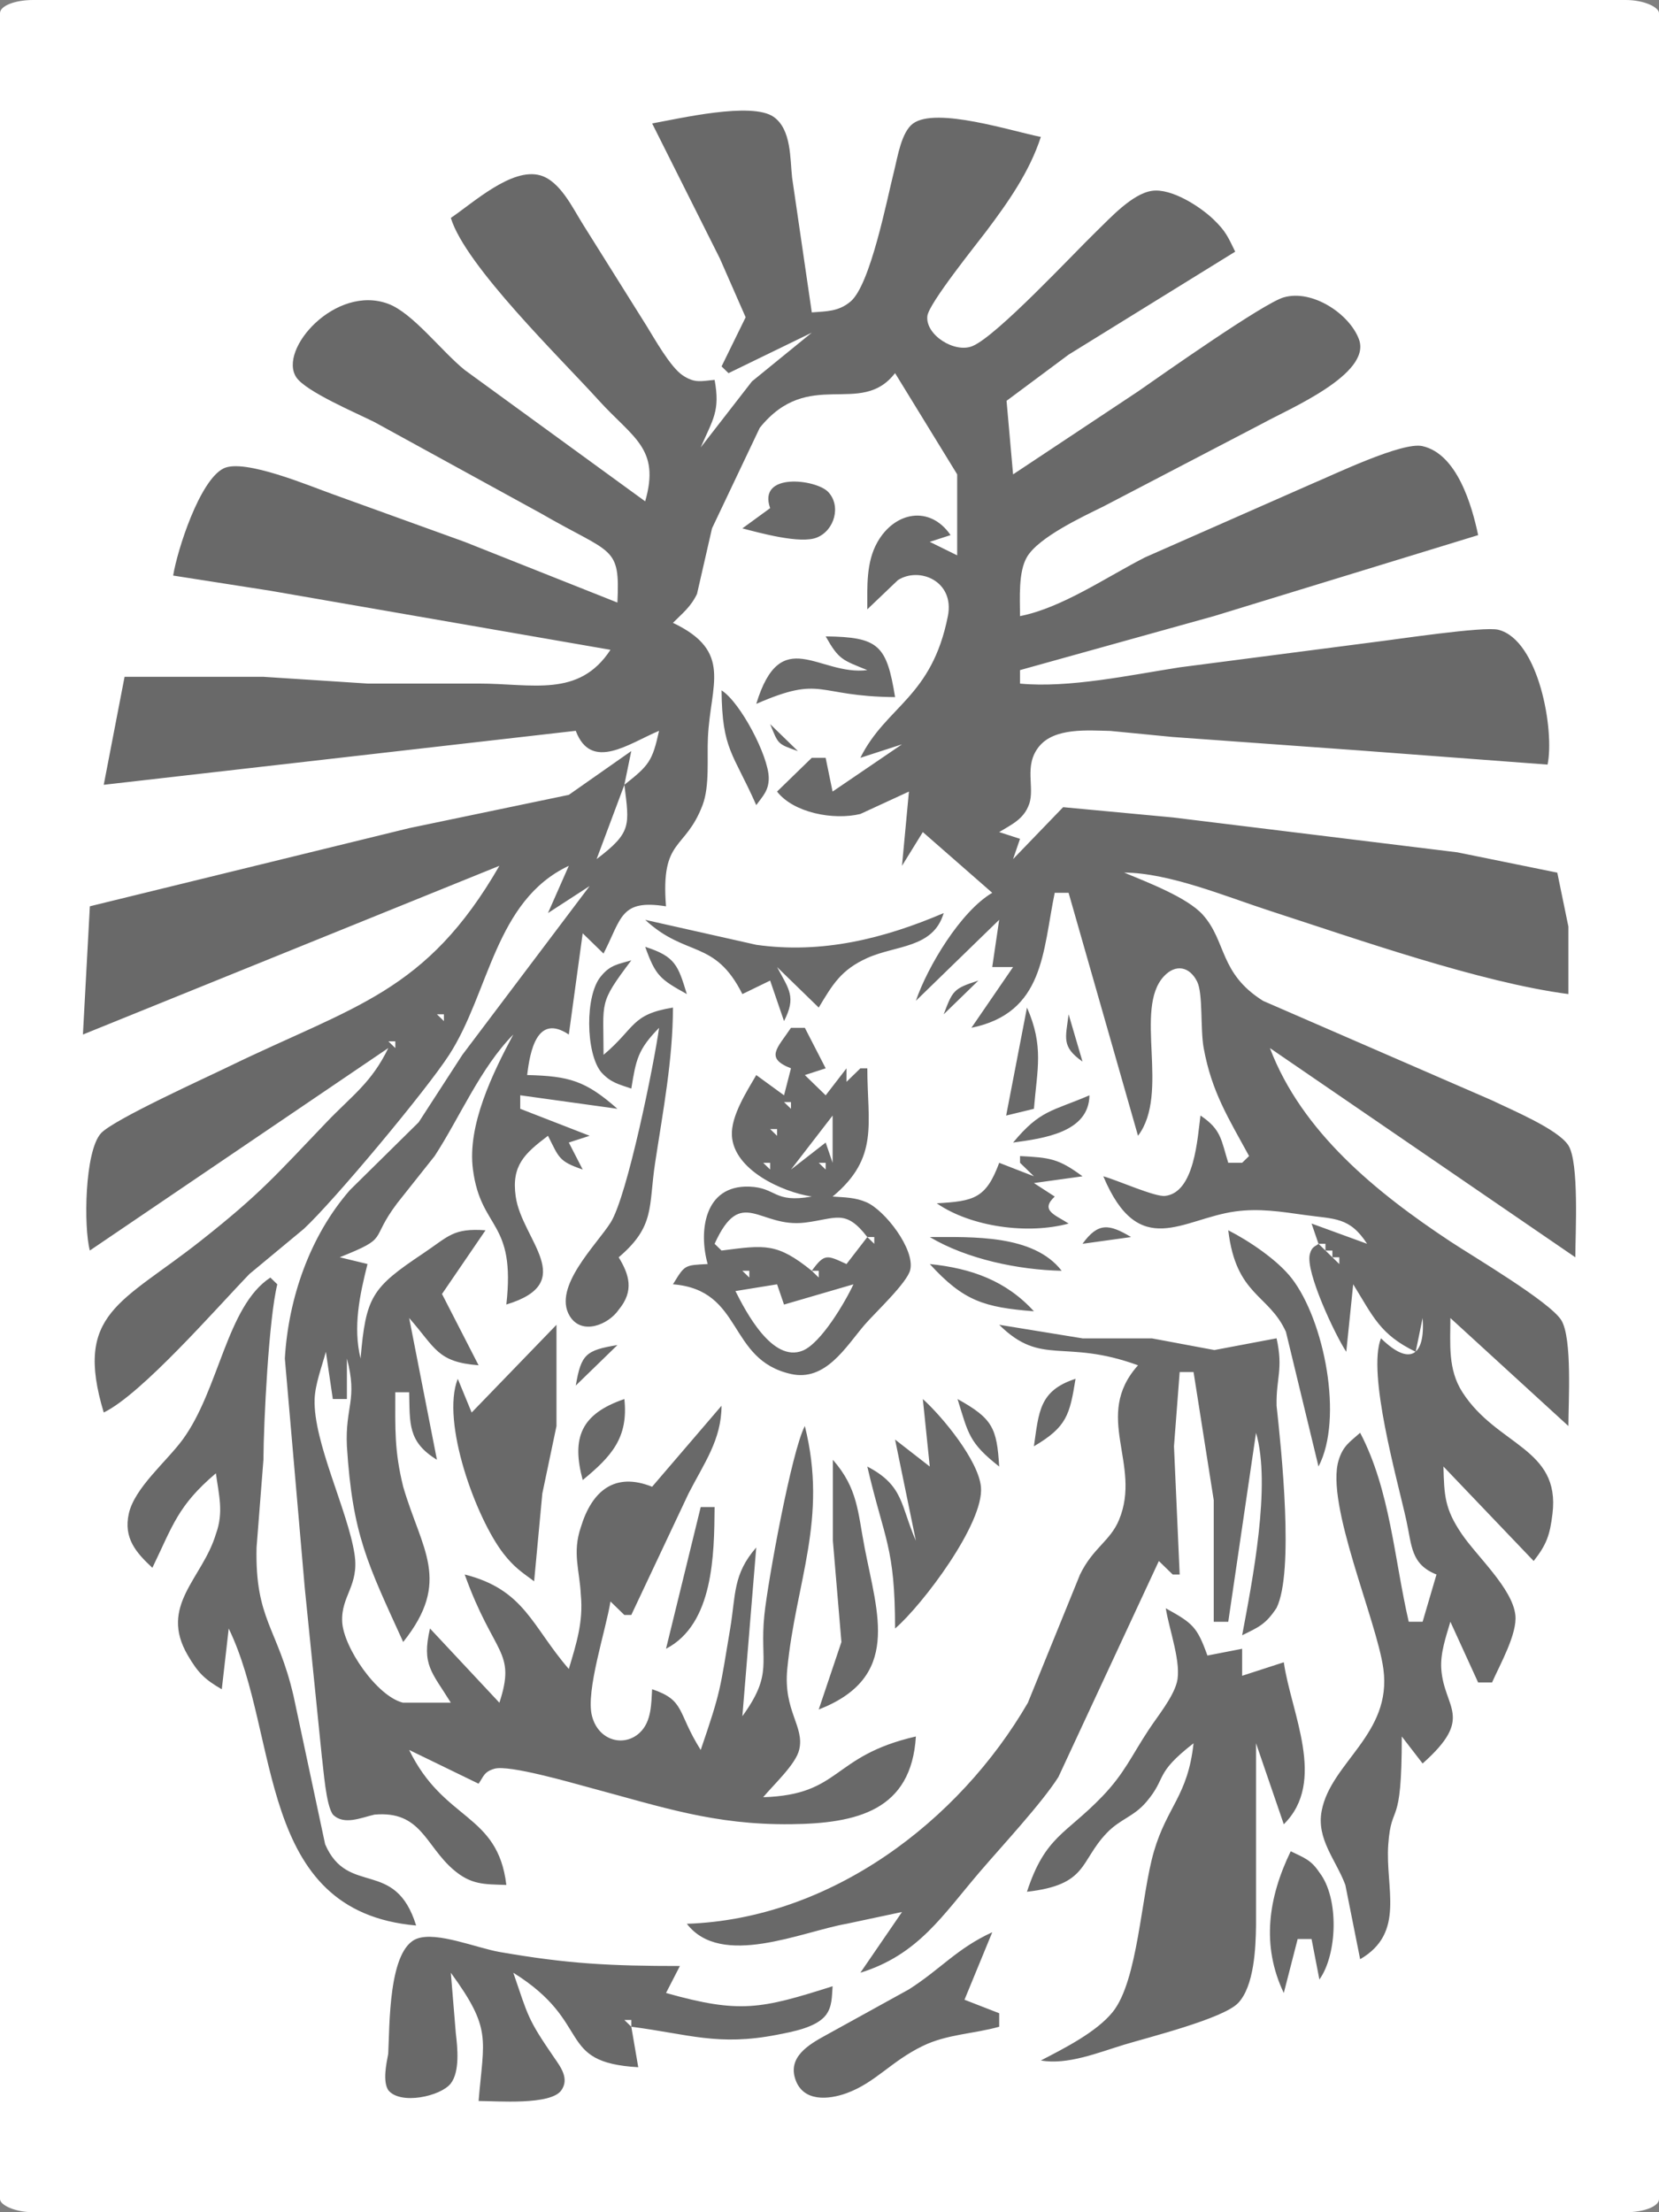 <?xml version="1.0" encoding="UTF-8" standalone="no"?>
<svg
   xmlns:dc="http://purl.org/dc/elements/1.1/"
   xmlns:cc="http://creativecommons.org/ns#"
   xmlns:rdf="http://www.w3.org/1999/02/22-rdf-syntax-ns#"
   xmlns:svg="http://www.w3.org/2000/svg"
   xmlns="http://www.w3.org/2000/svg"
   width="300"
   height="400"
   viewBox="0 0 240 320"
   id="svg2"
   version="1.1">
  <rect x="0" y="0" width="240" height="320" fill="#808080" stroke="none"/>
  <defs
     id="defs7" />
  <g
     style="display:inline"
     id="layer3">
    <rect
       ry="1.9"
       rx="4.8"
       y="-1.0474821e-10"
       x="-2.4414074e-05"
       height="320"
       width="240"
       id="rect4137"
       style="opacity:1;fill:#ffffff;fill-opacity:1;stroke:none;stroke-width:2;stroke-linecap:butt;stroke-linejoin:round;stroke-miterlimit:0;stroke-dasharray:none;stroke-opacity:1" />
  </g>
  <g
     style="display:inline"
     id="layer1">
    <path
       id="Sélection"
       d="m 111.905,16.897 c 2.591,1.806 2.38,6.014 2.681,8.767 0,0 2.852,19.526 2.852,19.526 2.119,-0.166 3.856,-0.107 5.593,-1.562 2.892,-2.402 5.292,-14.859 6.326,-18.94 0.492,-1.962 1.034,-5.565 2.721,-6.815 3.344,-2.46 14.39,1.133 18.497,1.933 -1.647,5.057 -4.71,9.411 -7.913,13.668 -1.496,1.982 -8.305,10.427 -8.505,12.243 -0.311,2.734 3.977,5.428 6.547,4.335 3.545,-1.494 14.5,-13.287 17.904,-16.578 1.988,-1.923 5.192,-5.457 8.033,-5.868 2.822,-0.42 6.989,2.285 8.897,4.12 1.808,1.728 2.119,2.568 3.153,4.676 0,0 -24.1,14.898 -24.1,14.898 0,0 -8.977,6.678 -8.977,6.678 0,0 0.944,10.642 0.944,10.642 0,0 18.075,-11.999 18.075,-11.999 3.454,-2.402 18.165,-12.78 21.088,-13.61 4.147,-1.191 9.52,2.411 10.875,6.073 1.868,5.038 -10.212,10.095 -13.888,12.135 0,0 -23.096,12.047 -23.096,12.047 -3.073,1.513 -9.319,4.432 -11.026,7.273 -1.305,2.177 -1.024,6.063 -1.024,8.582 6.085,-1.201 12.452,-5.623 18.075,-8.494 0,0 24.1,-10.622 24.1,-10.622 3.183,-1.328 13.104,-6.131 16.027,-5.477 5.051,1.123 7.18,8.64 8.074,12.877 0,0 -38.159,11.696 -38.159,11.696 0,0 -28.117,7.83 -28.117,7.83 0,0 0,1.953 0,1.953 7.089,0.674 15.946,-1.24 23.096,-2.353 0,0 28.117,-3.651 28.117,-3.651 3.123,-0.371 15.866,-2.314 17.975,-1.787 5.884,1.474 8.154,14.605 7.13,19.506 0,0 -27.113,-2.04 -27.113,-2.04 0,0 -27.113,-1.953 -27.113,-1.953 0,0 -9.038,-0.879 -9.038,-0.879 -3.254,-0.068 -8.053,-0.498 -10.293,2.245 -2.269,2.792 -0.572,5.916 -1.446,8.357 -0.773,2.167 -2.49,2.909 -4.328,4.032 0,0 3.013,0.976 3.013,0.976 0,0 -1.004,2.929 -1.004,2.929 0,0 7.24,-7.508 7.24,-7.508 0,0 15.856,1.484 15.856,1.484 0,0 41.171,5.047 41.171,5.047 0,0 14.46,2.939 14.46,2.939 0,0 1.607,7.801 1.607,7.801 0,0 0,9.763 0,9.763 -12.753,-1.669 -30.587,-7.957 -43.179,-12.038 -6.356,-2.06 -14.51,-5.487 -21.088,-5.536 3.264,1.367 9.138,3.583 11.397,6.121 3.434,3.856 2.36,8.455 8.706,12.438 0,0 33.118,14.391 33.118,14.391 2.761,1.347 9.479,4.13 11.026,6.483 1.607,2.45 1.024,12.829 1.024,16.216 0,0 -44.184,-30.265 -44.184,-30.265 4.619,12.155 15.394,20.893 26.108,27.981 3.294,2.177 14.39,8.718 16.047,11.384 1.607,2.607 1.024,11.891 1.024,15.308 0,0 -17.071,-15.621 -17.071,-15.621 0,3.749 -0.392,7.42 1.747,10.739 4.991,7.762 14.179,8.035 13.024,17.573 -0.372,3.046 -0.833,4.432 -2.721,6.834 0,0 -13.054,-13.668 -13.054,-13.668 0.11,4.179 0.171,6.121 2.651,9.763 2.209,3.251 7.32,7.869 7.752,11.716 0.311,2.704 -2.229,7.176 -3.374,9.763 0,0 -2.008,0 -2.008,0 0,0 -4.017,-8.787 -4.017,-8.787 -0.643,2.177 -1.476,4.54 -1.315,6.834 0.392,5.721 4.87,6.951 -2.701,13.668 0,0 -3.013,-3.905 -3.013,-3.905 0,13.795 -1.496,9.226 -1.958,15.63 -0.452,6.307 2.531,12.75 -4.067,16.587 0,0 -2.139,-10.739 -2.139,-10.739 -1.346,-3.622 -4.218,-6.639 -3.424,-10.739 1.346,-7.02 10.192,-11.1 8.927,-20.502 -0.954,-7.059 -8.435,-23.9 -6.467,-30.226 0.633,-2.06 1.607,-2.607 3.103,-3.944 4.358,8.308 4.93,18.286 7.029,27.336 0,0 2.008,0 2.008,0 0,0 2.008,-6.834 2.008,-6.834 -3.725,-1.484 -3.555,-4.159 -4.358,-7.81 -1.315,-5.965 -5.694,-21.264 -3.675,-26.36 4.197,4.13 6.427,2.499 6.025,-2.929 0,0 -1.004,4.881 -1.004,4.881 -5.171,-2.499 -6.166,-5.126 -9.038,-9.763 0,0 -1.004,9.763 -1.004,9.763 -1.577,-2.363 -5.935,-11.569 -5.272,-14.117 0.301,-1.172 0.854,-1.113 1.255,-1.504 0,0 -1.004,-2.929 -1.004,-2.929 0,0 8.033,2.929 8.033,2.929 -2.52,-3.895 -4.669,-3.554 -9.038,-4.169 -3.404,-0.478 -6.567,-0.986 -10.042,-0.508 -7.642,1.054 -13.918,7.176 -19.079,-5.087 2.119,0.596 7.451,2.997 8.927,2.841 4.298,-0.469 4.689,-8.386 5.131,-11.628 3.043,2.04 2.972,3.505 4.017,6.834 0,0 2.008,0 2.008,0 0,0 1.004,-0.976 1.004,-0.976 -3.013,-5.536 -5.402,-9.265 -6.567,-15.621 -0.502,-2.763 -0.08,-7.859 -0.944,-9.607 -1.074,-2.167 -3.093,-2.616 -4.81,-0.771 -4.408,4.735 0.924,16.9 -3.746,23.07 0,0 -10.042,-35.147 -10.042,-35.147 0,0 -2.008,0 -2.008,0 -1.767,8.562 -1.506,17.349 -12.05,19.526 0,0 6.025,-8.787 6.025,-8.787 0,0 -3.013,0 -3.013,0 0,0 1.004,-6.834 1.004,-6.834 0,0 -12.05,11.716 -12.05,11.716 1.677,-4.921 6.467,-12.926 11.046,-15.621 0,0 -10.042,-8.787 -10.042,-8.787 0,0 -3.013,4.881 -3.013,4.881 0,0 1.004,-10.739 1.004,-10.739 0,0 -7.029,3.241 -7.029,3.241 -3.896,0.937 -9.66,-0.166 -12.05,-3.241 0,0 5.021,-4.881 5.021,-4.881 0,0 2.008,0 2.008,0 0,0 1.004,4.881 1.004,4.881 0,0 10.042,-6.834 10.042,-6.834 0,0 -6.025,1.953 -6.025,1.953 3.746,-7.527 10.323,-8.689 12.663,-20.502 1.004,-5.047 -4.117,-7.195 -7.23,-5.204 0,0 -4.428,4.227 -4.428,4.227 0.01,-3.241 -0.201,-6.766 1.456,-9.704 2.48,-4.413 7.582,-5.409 10.594,-1.035 0,0 -3.013,0.976 -3.013,0.976 0,0 3.966,1.953 3.966,1.953 0,0 0,-11.716 0,-11.716 0,0 -8.987,-14.644 -8.987,-14.644 -4.981,6.453 -12.472,-0.908 -19.571,7.908 0,0 -6.909,14.547 -6.909,14.547 0,0 -2.169,9.48 -2.169,9.48 -0.894,1.865 -2.069,2.773 -3.484,4.188 8.736,4.149 5.402,8.933 5.061,16.597 -0.141,2.997 0.271,7 -0.773,9.763 -2.531,6.668 -6.075,4.686 -5.292,14.644 -6.607,-1.054 -6.397,1.689 -9.038,6.834 0,0 -3.013,-2.929 -3.013,-2.929 0,0 -2.008,14.644 -2.008,14.644 -4.609,-3.095 -5.623,2.45 -6.025,5.858 6.095,0.146 8.455,0.83 13.054,4.881 0,0 -14.058,-1.953 -14.058,-1.953 0,0 0,1.953 0,1.953 0,0 10.042,3.905 10.042,3.905 0,0 -3.013,0.976 -3.013,0.976 0,0 2.008,3.905 2.008,3.905 -3.484,-1.191 -3.414,-1.709 -5.021,-4.881 -3.374,2.558 -5.312,4.286 -4.669,8.787 0.884,6.287 9.208,12.418 -1.356,15.621 1.376,-12.253 -3.675,-10.69 -4.83,-19.526 -0.844,-6.405 2.852,-13.932 5.834,-19.526 -4.76,4.823 -7.752,12.018 -11.377,17.573 0,0 -5.423,6.834 -5.423,6.834 -4.137,5.497 -0.934,4.852 -8.305,7.81 0,0 4.017,0.976 4.017,0.976 -1.135,4.491 -2.119,9.128 -1.004,13.668 0.773,-8.982 1.627,-10.232 9.038,-15.191 3.746,-2.509 4.338,-3.69 9.038,-3.358 0,0 -6.296,9.216 -6.296,9.216 0,0 5.292,10.31 5.292,10.31 -6.005,-0.459 -6.226,-2.509 -10.042,-6.834 0,0 4.017,20.502 4.017,20.502 -4.238,-2.587 -3.906,-5.243 -4.017,-9.763 0,0 -2.008,0 -2.008,0 0,5.292 -0.151,8.406 1.145,13.668 2.651,9.099 7.059,13.6 0,22.455 -5.161,-11.335 -7.33,-15.494 -8.144,-28.313 -0.271,-5.78 1.587,-6.688 0,-12.692 0,0 0,5.858 0,5.858 0,0 -2.038,0 -2.038,0 0,0 -1.004,-6.834 -1.004,-6.834 -0.572,2.128 -1.546,4.667 -1.627,6.834 -0.221,6.209 4.82,16.158 5.774,22.455 0.693,4.54 -1.968,6.024 -1.787,9.763 0.181,3.7 5.001,10.759 8.776,11.706 0,0 6.939,0 6.939,0 -2.761,-4.462 -4.238,-5.448 -3.013,-10.729 0,0 10.042,10.739 10.042,10.739 2.47,-7.586 -0.773,-6.727 -5.021,-18.55 8.686,2.197 9.71,7.498 15.063,13.668 1.105,-3.71 2.109,-6.805 1.737,-10.739 -0.171,-3.544 -1.255,-6.063 0,-9.763 1.587,-5.233 4.88,-8.035 10.313,-5.858 0,0 10.042,-11.716 10.042,-11.716 -0.01,4.94 -2.551,8.347 -4.77,12.692 0,0 -8.284,17.573 -8.284,17.573 0,0 -1.004,0 -1.004,0 0,0 -2.008,-1.953 -2.008,-1.953 -0.663,4.159 -3.605,12.926 -2.681,16.538 0.924,3.661 4.71,4.579 6.959,2.402 1.667,-1.611 1.617,-4.149 1.747,-6.248 4.83,1.63 3.565,3.29 7.029,8.787 2.972,-8.679 2.772,-8.699 4.268,-17.573 0.813,-4.872 0.372,-7.83 3.766,-11.716 0,0 -2.008,24.407 -2.008,24.407 4.549,-6.268 2.47,-7.722 3.183,-14.644 0.492,-4.803 3.926,-23.656 5.854,-27.336 3.374,13.473 -1.315,22.533 -2.541,35.147 -0.592,6.073 2.531,8.299 1.727,11.677 -0.492,2.109 -3.695,5.047 -5.212,6.873 11.397,-0.351 9.761,-5.946 22.092,-8.787 -0.653,10.71 -8.495,12.584 -18.075,12.692 -11.126,0.117 -18.567,-2.47 -29.121,-5.292 -2.541,-0.683 -11.689,-3.339 -13.767,-2.734 -1.546,0.449 -1.567,1.142 -2.3,2.167 0,0 -10.042,-4.881 -10.042,-4.881 5.041,10.368 12.813,9.089 14.058,19.526 -3.254,-0.107 -5.111,0 -7.712,-2.255 -4.037,-3.515 -4.649,-8.513 -11.367,-7.918 -1.948,0.449 -4.418,1.582 -6.005,0 -1.034,-1.386 -1.356,-6.58 -1.607,-8.377 0,0 -2.47,-24.407 -2.47,-24.407 0,0 -2.882,-33.194 -2.882,-33.194 0.512,-8.679 3.595,-17.7 9.419,-24.368 0,0 9.941,-9.802 9.941,-9.802 0,0 6.326,-9.763 6.326,-9.763 0,0 18.406,-24.407 18.406,-24.407 0,0 -6.025,3.905 -6.025,3.905 0,0 3.013,-6.834 3.013,-6.834 -10.684,5.028 -11.488,18.325 -17.302,27.336 -3.314,5.135 -16.669,21.137 -21.027,25.179 0,0 -7.863,6.522 -7.863,6.522 -4.76,4.921 -15.605,17.398 -21.088,20.043 -4.348,-14.439 2.591,-15.796 14.058,-24.857 8.666,-6.844 10.835,-9.47 18.165,-17.124 3.776,-3.944 6.507,-5.711 8.947,-10.739 0,0 -43.179,29.289 -43.179,29.289 -0.904,-3.339 -0.763,-14.342 1.607,-16.958 1.808,-1.982 15.133,-8.015 18.477,-9.646 18.256,-8.865 28.559,-10.671 39.163,-29.045 0,0 -60.25,24.407 -60.25,24.407 0,0 1.004,-18.55 1.004,-18.55 0,0 46.192,-11.306 46.192,-11.306 0,0 23.096,-4.813 23.096,-4.813 0,0 9.038,-6.336 9.038,-6.336 0,0 -1.004,4.881 -1.004,4.881 3.585,-2.821 4.057,-3.427 5.021,-7.81 -4.318,1.806 -9.811,5.955 -12.05,0 0,0 -68.284,7.81 -68.284,7.81 0,0 3.013,-15.621 3.013,-15.621 0,0 20.083,0 20.083,0 0,0 15.063,0.976 15.063,0.976 0,0 16.067,0 16.067,0 7.792,0 14.52,2.089 19.079,-4.881 0,0 -49.204,-8.543 -49.204,-8.543 0,0 -14.058,-2.197 -14.058,-2.197 0.592,-3.671 3.826,-13.795 7.3,-15.504 2.992,-1.464 12.542,2.587 15.796,3.739 0,0 19.079,6.893 19.079,6.893 0,0 22.092,8.777 22.092,8.777 0.392,-8.299 -0.683,-6.893 -11.046,-12.887 0,0 -24.1,-13.219 -24.1,-13.219 -2.561,-1.289 -9.961,-4.423 -11.317,-6.492 -2.641,-4.003 5.684,-13.463 13.315,-10.612 3.535,1.318 7.632,6.785 11.056,9.568 0,0 26.109,18.999 26.109,18.999 C 95.557,64.834 91.551,63.359 86.59,57.882 81.167,51.888 67.29,38.405 65.221,31.522 c 3.213,-2.158 8.817,-7.342 12.954,-6.151 2.882,0.84 4.689,4.764 6.186,7.127 0,0 9.178,14.644 9.178,14.644 1.165,1.884 3.444,5.955 5.202,7.137 1.787,1.211 2.711,0.83 4.639,0.674 0.823,4.52 -0.241,5.682 -2.008,9.763 0,0 7.411,-9.548 7.411,-9.548 0,0 8.656,-7.049 8.656,-7.049 0,0 -12.05,5.858 -12.05,5.858 0,0 -1.004,-0.976 -1.004,-0.976 0,0 3.484,-7.107 3.484,-7.107 0,0 -3.736,-8.513 -3.736,-8.513 0,0 -9.791,-19.526 -9.791,-19.526 3.896,-0.693 14.38,-3.163 17.563,-0.957 z m 7.903,54.263 c 1.918,2.011 0.914,5.584 -1.647,6.6 -2.38,0.957 -8.234,-0.674 -10.765,-1.328 0,0 4.017,-2.929 4.017,-2.929 -1.858,-5.223 6.648,-4.188 8.395,-2.343 z m 9.68,29.679 c -11.628,-0.098 -10.353,-3.251 -20.083,0.976 3.575,-11.686 9.058,-4.013 16.067,-4.881 -3.615,-1.474 -4.117,-1.494 -6.025,-4.881 7.672,0.098 8.817,1.25 10.042,8.787 z m -18.276,11.676 c 0.01,1.816 -0.823,2.597 -1.808,3.944 -3.384,-7.635 -4.93,-7.976 -5.021,-16.597 2.721,1.718 6.798,9.499 6.828,12.653 z m 11.247,-8.748 c 0,0 -4.017,-1.953 -4.017,-1.953 0,0 4.017,1.953 4.017,1.953 z m -7.029,4.881 c -3.023,-1.054 -2.822,-1.015 -4.017,-3.905 0,0 4.017,3.905 4.017,3.905 z m -29.121,15.621 c 5.101,-3.876 4.74,-4.842 4.017,-10.739 0,0 -4.017,10.739 -4.017,10.739 z m 39.163,14.303 c -3.806,1.718 -5.011,3.817 -7.029,7.176 0,0 -6.025,-5.858 -6.025,-5.858 1.757,3.28 2.782,4.335 1.004,7.81 0,0 -2.008,-5.858 -2.008,-5.858 0,0 -4.017,1.953 -4.017,1.953 -4.007,-7.986 -8.144,-5.252 -14.058,-10.739 0,0 16.067,3.612 16.067,3.612 9.52,1.338 18.447,-0.888 27.113,-4.589 -1.506,5.106 -6.879,4.618 -11.046,6.492 z m -26.109,5.223 c -3.916,-2.167 -4.529,-2.675 -6.025,-6.834 4.368,1.396 4.75,2.685 6.025,6.834 z m -12.381,11.306 c -2.259,-2.704 -2.4,-11.218 0,-13.932 1.295,-1.591 2.48,-1.709 4.348,-2.255 -4.78,6.346 -4.017,5.838 -4.017,13.668 4.649,-3.915 3.946,-5.848 10.042,-6.834 -0.02,7.596 -1.446,14.967 -2.581,22.455 -0.974,6.346 0.05,9.148 -5.272,13.668 1.536,2.519 2.259,4.862 0,7.586 -1.446,2.128 -5.352,3.798 -7.1,0.879 -2.49,-4.169 3.956,-10.329 5.945,-13.512 2.41,-3.837 6.276,-22.914 6.999,-28.147 -3.073,3.144 -3.334,4.579 -4.017,8.787 -1.787,-0.625 -2.962,-0.83 -4.348,-2.363 z m 17.402,-12.282 c 0,0 -3.013,-2.929 -3.013,-2.929 0,0 3.013,2.929 3.013,2.929 z m 50.209,0.976 c 0,0 0,-3.905 0,-3.905 0,0 0,3.905 0,3.905 z m -13.054,-1.953 c 0,0 -5.021,4.881 -5.021,4.881 1.315,-3.456 1.406,-3.72 5.021,-4.881 z m -78.326,4.881 c 0,0 1.004,0.976 1.004,0.976 0,0 0,-0.976 0,-0.976 0,0 -1.004,0 -1.004,0 z m 86.359,13.668 c 0,0 -4.017,0.976 -4.017,0.976 0,0 3.013,-15.621 3.013,-15.621 2.47,5.614 1.476,8.914 1.004,14.644 z m 7.029,-6.834 c -3.073,-2.158 -2.44,-3.388 -2.008,-6.834 0,0 2.008,6.834 2.008,6.834 z m -40.167,-4.881 c 0,0 3.013,5.858 3.013,5.858 0,0 -3.013,0.976 -3.013,0.976 0,0 3.013,2.929 3.013,2.929 0,0 3.013,-3.905 3.013,-3.905 0,0 0,1.953 0,1.953 0,0 2.008,-1.953 2.008,-1.953 0,0 1.004,0 1.004,0 0,8.006 1.757,12.916 -5.021,18.55 1.747,0.127 3.264,0.107 4.91,0.83 2.671,1.172 7.029,6.815 6.316,9.782 -0.452,1.874 -5.051,6.151 -6.597,7.937 -2.721,3.183 -5.643,8.24 -10.654,7.117 -9.269,-2.08 -6.808,-12.145 -17.071,-12.975 1.737,-2.831 1.637,-2.753 5.021,-2.929 -1.315,-4.657 -0.552,-11.432 6.025,-11.198 3.997,0.146 3.464,2.421 9.038,1.435 -4.328,-0.664 -11.277,-3.866 -11.558,-8.806 -0.161,-2.821 2.129,-6.365 3.525,-8.767 0,0 4.017,2.929 4.017,2.929 0,0 1.004,-3.905 1.004,-3.905 -3.806,-1.484 -1.998,-2.88 0,-5.858 0,0 2.008,0 2.008,0 z m -60.25,1.953 c 0,0 1.004,0.976 1.004,0.976 0,0 0,-0.976 0,-0.976 0,0 -1.004,0 -1.004,0 z m 57.238,8.787 c 0,0 1.004,0.976 1.004,0.976 0,0 0,-0.976 0,-0.976 0,0 -1.004,0 -1.004,0 z m 33.138,5.858 c 3.936,-4.745 5.613,-4.501 11.046,-6.834 -0.08,5.379 -6.658,6.229 -11.046,6.834 z m -38.159,-0.976 c 0,0 2.008,-3.905 2.008,-3.905 0,0 -2.008,3.905 -2.008,3.905 z m 6.025,4.881 c 0,0 5.021,-3.905 5.021,-3.905 0,0 1.004,2.929 1.004,2.929 0,0 0,-6.834 0,-6.834 0,0 -6.025,7.81 -6.025,7.81 z m -3.013,-5.858 c 0,0 1.004,0.976 1.004,0.976 0,0 0,-0.976 0,-0.976 0,0 -1.004,0 -1.004,0 z m -1.004,4.881 c 0,0 1.004,0.976 1.004,0.976 0,0 0,-0.976 0,-0.976 0,0 -1.004,0 -1.004,0 z m 8.033,0 c 0,0 1.004,0.976 1.004,0.976 0,0 0,-0.976 0,-0.976 0,0 -1.004,0 -1.004,0 z m 38.159,1.953 c 0,0 -7.029,0.976 -7.029,0.976 0,0 3.013,1.953 3.013,1.953 -2.179,2.021 0.08,2.646 2.008,3.905 -5.844,1.601 -14.089,0.517 -19.079,-2.929 5.392,-0.312 7.12,-0.693 9.038,-5.858 0,0 5.021,1.953 5.021,1.953 0,0 -2.008,-1.953 -2.008,-1.953 0,0 0,-0.976 0,-0.976 4.328,0.234 5.533,0.342 9.038,2.929 z m 2.008,3.905 c 0,0 -4.017,-1.953 -4.017,-1.953 0,0 4.017,1.953 4.017,1.953 z m -42.175,2.792 c -6.617,0.81 -9.198,-5.438 -13.054,3.066 0,0 1.004,0.976 1.004,0.976 6.366,-0.82 8.023,-1.113 13.054,2.929 1.848,-2.548 2.199,-2.275 5.021,-0.976 0,0 3.013,-3.905 3.013,-3.905 -3.173,-4.12 -4.489,-2.646 -9.038,-2.089 z m 47.196,2.089 c 0,0 -7.029,0.976 -7.029,0.976 2.269,-3.124 3.836,-2.88 7.029,-0.976 z m -38.159,0 c 0,0 1.004,0.976 1.004,0.976 0,0 0,-0.976 0,-0.976 0,0 -1.004,0 -1.004,0 z m 61.405,5.985 c 4.71,6.112 7.501,20.268 3.866,27.209 0,0 -4.71,-19.477 -4.71,-19.477 -2.49,-5.506 -7.22,-5.204 -8.345,-14.693 3.002,1.523 7.15,4.315 9.188,6.961 z m -33.288,-1.103 c -6.266,-0.137 -13.697,-1.679 -19.079,-4.881 6.156,0 15.002,-0.4 19.079,4.881 z m 37.154,-3.905 c 0,0 1.004,0.976 1.004,0.976 0,0 0,-0.976 0,-0.976 0,0 -1.004,0 -1.004,0 z m 1.004,0.976 c 0,0 1.004,0.976 1.004,0.976 0,0 0,-0.976 0,-0.976 0,0 -1.004,0 -1.004,0 z m 1.004,0.976 c 0,0 1.004,0.976 1.004,0.976 0,0 0,-0.976 0,-0.976 0,0 -1.004,0 -1.004,0 z m -85.355,1.953 c 0,0 1.004,0.976 1.004,0.976 0,0 0,-0.976 0,-0.976 0,0 -1.004,0 -1.004,0 z m 10.042,0 c 0,0 1.004,0.976 1.004,0.976 0,0 0,-0.976 0,-0.976 0,0 -1.004,0 -1.004,0 z m 32.134,5.858 c -7.18,-0.576 -10.152,-1.455 -15.063,-6.834 5.965,0.605 11.036,2.402 15.063,6.834 z M 18.628,218.971 c 0.823,-3.749 5.463,-7.547 7.802,-10.739 5.292,-7.234 6.356,-19.292 12.683,-23.431 0,0 1.004,0.976 1.004,0.976 -1.225,4.891 -1.978,19.877 -2.008,25.384 0,0 -0.994,12.692 -0.994,12.692 -0.241,10.456 3.073,11.618 5.352,21.479 0,0 4.569,21.439 4.569,21.439 3.294,7.635 10.122,1.943 13.165,11.755 -23.267,-2.04 -19.561,-27.414 -27.113,-42.957 0,0 -1.004,8.787 -1.004,8.787 -2.48,-1.435 -3.444,-2.392 -4.91,-4.901 -4.238,-7.215 2.139,-11.12 4.057,-17.554 1.155,-3.134 0.422,-5.682 0,-8.787 -5.523,4.686 -6.236,7.576 -9.188,13.668 -2.4,-2.226 -4.177,-4.305 -3.414,-7.81 z M 106.392,186.754 c 1.486,2.948 5.332,10.388 9.72,8.621 2.671,-1.074 6.176,-7.068 7.351,-9.597 0,0 -10.042,2.929 -10.042,2.929 0,0 -1.004,-2.929 -1.004,-2.929 0,0 -6.025,0.976 -6.025,0.976 z m -25.888,4.881 c 0,0 0,14.644 0,14.644 0,0 -2.049,9.763 -2.049,9.763 0,0 -1.185,12.692 -1.185,12.692 -1.898,-1.396 -2.882,-2.04 -4.388,-3.944 -4.027,-5.155 -9.118,-19.126 -6.658,-25.345 0,0 2.008,4.881 2.008,4.881 0,0 12.271,-12.692 12.271,-12.692 z m 76.096,1.962 c 0,0 10.042,0 10.042,0 0,0 9.038,1.689 9.038,1.689 0,0 8.997,-1.699 8.997,-1.699 0.994,4.55 -0.08,5.663 0,9.763 0.693,6.346 2.561,24.007 0,29.23 -1.587,2.421 -2.651,2.812 -4.981,3.964 1.486,-7.947 4.218,-21.732 2.008,-29.289 0,0 -4.017,27.336 -4.017,27.336 0,0 -2.099,0 -2.099,0 0,0 0,-17.573 0,-17.573 0,0 -2.922,-18.55 -2.922,-18.55 0,0 -2.008,0 -2.008,0 0,0 -0.823,10.739 -0.823,10.739 0,0 0.823,18.55 0.823,18.55 0,0 -1.004,0 -1.004,0 0,0 -2.008,-1.953 -2.008,-1.953 0,0 -14.53,31.241 -14.53,31.241 -2.41,3.798 -8.124,9.929 -11.327,13.668 -5.412,6.307 -8.917,12.038 -17.322,14.644 0,0 6.025,-8.787 6.025,-8.787 0,0 -8.033,1.709 -8.033,1.709 -6.427,1.123 -18.115,6.473 -23.096,0 20.827,-0.703 39.374,-14.81 49.335,-31.974 0,0 7.541,-18.54 7.541,-18.54 1.878,-3.876 4.368,-4.833 5.643,-7.908 3.354,-8.054 -3.846,-15.006 2.751,-22.367 -10.745,-3.915 -13.918,0.244 -20.083,-5.858 0,0 12.05,1.962 12.05,1.962 z m -67.28,0.967 c 0,0 -6.025,5.858 -6.025,5.858 0.773,-4.481 1.416,-5.106 6.025,-5.858 z m 66.275,4.881 c -0.844,5.213 -1.255,6.961 -6.025,9.763 0.723,-4.93 0.733,-8.054 6.025,-9.763 z m -65.271,2.929 c 0.592,5.555 -1.808,8.25 -6.025,11.716 -1.647,-6.112 -0.261,-9.568 6.025,-11.716 z m 51.584,12.692 c 0.512,5.223 -8.465,17.105 -12.422,20.502 -0.01,-11.882 -1.526,-12.721 -4.017,-23.431 5.302,2.753 4.79,5.633 7.029,10.739 0,0 -3.013,-14.644 -3.013,-14.644 0,0 5.021,3.905 5.021,3.905 0,0 -1.004,-9.763 -1.004,-9.763 2.862,2.577 8.033,8.875 8.405,12.692 z m 2.641,-2.929 c -4.378,-3.446 -4.459,-4.725 -6.025,-9.763 5.081,2.821 5.684,4.179 6.025,9.763 z m -19.471,11.716 c 1.868,9.695 5.312,18.774 -6.638,23.431 0,0 3.284,-9.763 3.284,-9.763 0,0 -1.235,-14.644 -1.235,-14.644 0,0 0,-11.716 0,-11.716 3.625,4.139 3.595,7.557 4.589,12.692 z m -21.7,-5.858 c -0.06,6.834 -0.131,16.919 -7.029,20.502 0,0 5.021,-20.502 5.021,-20.502 0,0 2.008,0 2.008,0 z m 71.296,21.479 c 0,0 5.021,-0.976 5.021,-0.976 0,0 0,3.905 0,3.905 0,0 6.025,-1.953 6.025,-1.953 1.064,7.381 6.256,17.261 0,23.431 0,0 -4.017,-11.716 -4.017,-11.716 0,0 0,26.36 0,26.36 -0.04,3.202 -0.261,8.777 -2.591,11.218 -2.169,2.265 -12.944,4.95 -16.489,6.024 -3.725,1.133 -8.174,2.968 -12.05,2.285 3.364,-1.748 8.033,-4.091 10.393,-7.01 3.675,-4.55 4.097,-16.87 5.975,-23.255 1.918,-6.522 4.9,-8.025 5.724,-15.621 -5.804,4.52 -3.756,4.872 -6.838,8.494 -1.838,2.158 -3.766,2.441 -5.724,4.491 -3.936,4.11 -2.681,7.498 -11.538,8.494 2.641,-8.045 5.573,-8.269 10.865,-13.756 3.243,-3.368 4.308,-5.985 6.748,-9.675 1.295,-1.972 3.474,-4.608 4.067,-6.834 0.733,-2.724 -1.105,-7.635 -1.597,-10.739 3.916,2.167 4.529,2.675 6.025,6.834 z m 0,34.17 c 0,0 0,-5.858 0,-5.858 0,0 0,5.858 0,5.858 z m 16.197,-2.792 c 2.902,3.739 2.581,11.901 0,15.484 0,0 -1.135,-5.858 -1.135,-5.858 0,0 -2.008,0 -2.008,0 0,0 -2.008,7.81 -2.008,7.81 -3.274,-6.863 -2.249,-13.795 1.004,-20.502 1.928,0.947 2.922,1.22 4.147,3.066 z M 65.944,294.146 c 0.241,2.031 0.603,5.516 -0.743,7.244 -1.466,1.855 -7.31,3.134 -9.038,0.947 -0.813,-1.289 -0.281,-3.778 0,-5.262 0.221,-3.944 -0.02,-15.142 4.187,-16.656 2.872,-1.035 8.546,1.338 11.899,1.933 9.961,1.738 16.097,2.031 26.109,2.031 0,0 -2.008,3.905 -2.008,3.905 10.654,2.997 13.697,2.333 24.1,-0.976 -0.12,1.455 -0.03,2.948 -0.994,4.198 -1.396,1.787 -4.89,2.402 -7.039,2.821 -8.556,1.669 -12.783,-0.088 -21.088,-1.162 0,0 1.004,5.858 1.004,5.858 -12.04,-0.693 -6.387,-6.385 -18.075,-13.668 2.189,6.375 2.028,6.619 5.915,12.282 0.954,1.377 2.209,3.046 1.034,4.725 -1.546,2.197 -9.339,1.543 -11.97,1.543 0.753,-9.089 1.958,-10.349 -4.017,-18.55 0,0 0.723,8.787 0.723,8.787 z m 67.561,1.796 c -4.629,2.245 -6.869,5.331 -11.046,6.844 -2.641,0.957 -6.236,1.25 -7.371,-1.933 -1.185,-3.29 1.908,-5.106 4.378,-6.453 0,0 12.03,-6.639 12.03,-6.639 4.629,-2.958 6.949,-5.926 12.05,-8.259 0,0 -4.017,9.763 -4.017,9.763 0,0 5.021,1.953 5.021,1.953 0,0 0,1.953 0,1.953 -3.695,1.035 -7.551,1.074 -11.046,2.773 z m -43.179,-3.749 c 0,0 1.004,0.976 1.004,0.976 0,0 0,-0.976 0,-0.976 0,0 -1.004,0 -1.004,0 z"
       style="fill:#000000;fill-opacity:0.588;stroke:none;stroke-width:0.08;stroke-miterlimit:4;stroke-dasharray:none" />
  </g>
</svg>
